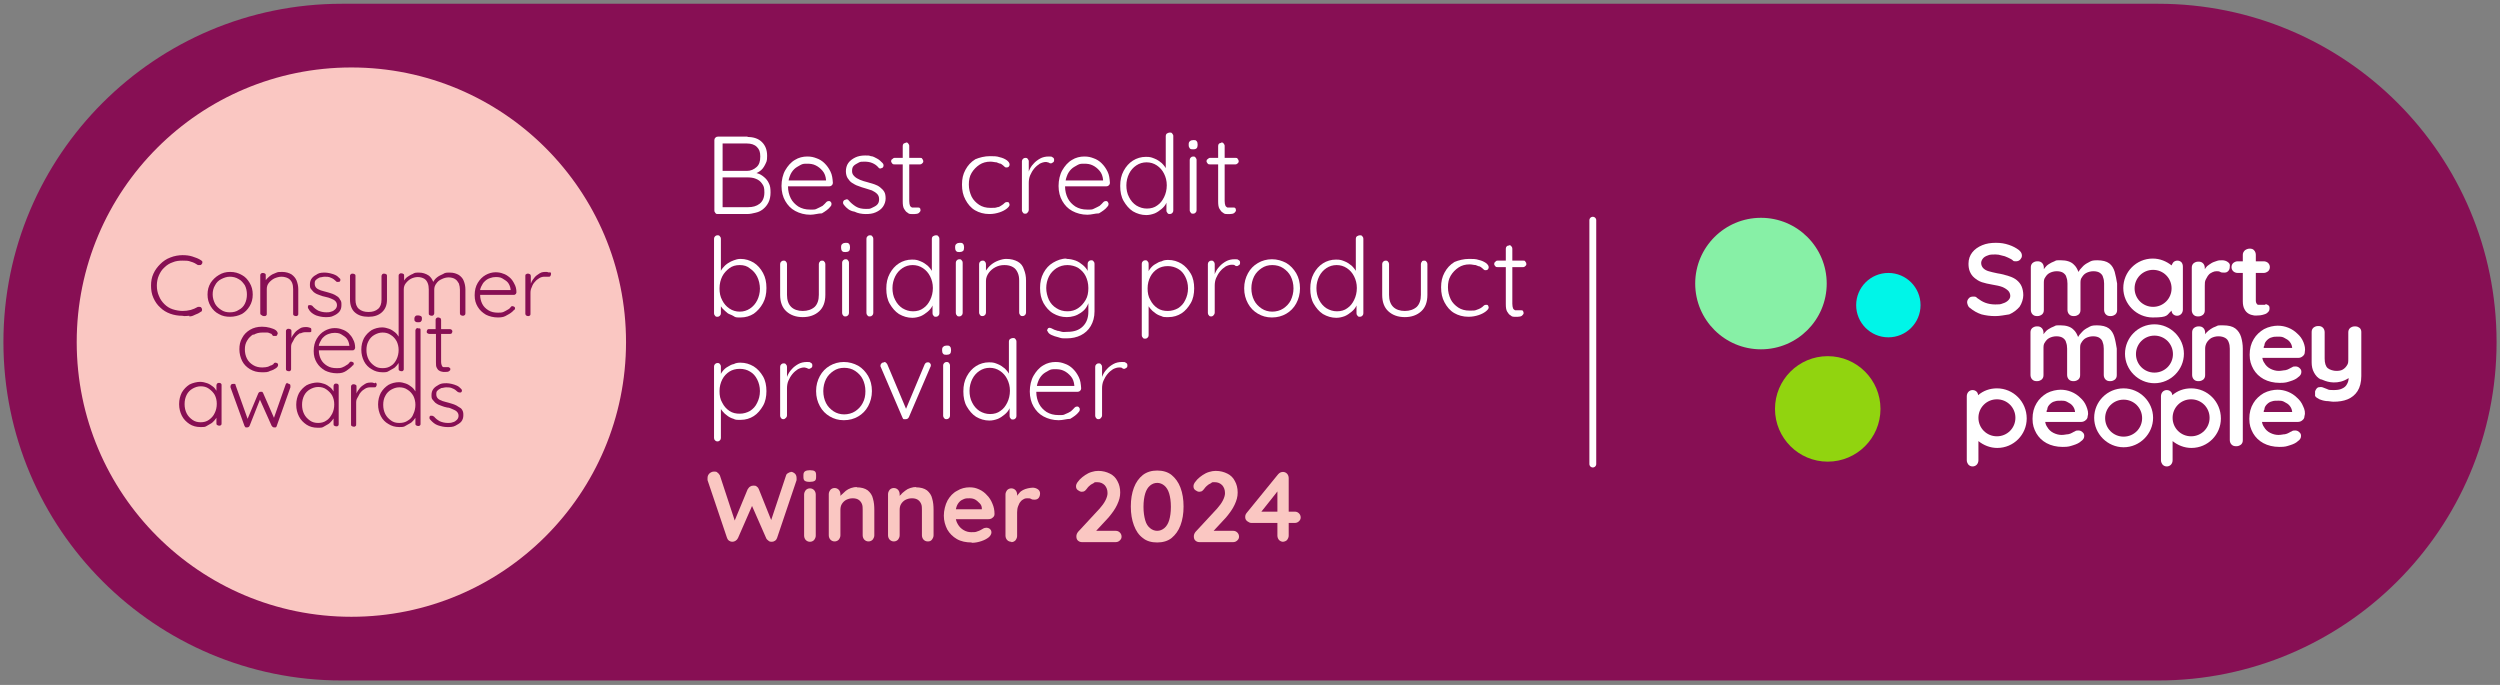 <?xml version="1.0" encoding="UTF-8" ?>
<svg id="Layer_1" data-name="Layer 1" xmlns="http://www.w3.org/2000/svg" version="1.1" viewBox="0 0 730 200">
  <rect x="0" y="0" width="730" height="200" fill="#808080" stroke="none"/>
  <defs>
    <style>
      .cls-1 {
        fill: #00f5e8;
      }

      .cls-1, .cls-2, .cls-3, .cls-4, .cls-5, .cls-6, .cls-7 {
        stroke-width: 0px;
      }

      .cls-8 {
        fill: none;
        stroke: #fff;
        stroke-linecap: round;
        stroke-miterlimit: 10;
        stroke-width: 2px;
      }

      .cls-2 {
        fill: #87f0a6;
      }

      .cls-3 {
        fill: #870f54;
      }

      .cls-4 {
        fill: #91d40f;
      }

      .cls-5 {
        fill: #fac7c2;
      }

      .cls-6 {
        fill: #fff;
      }

      .cls-7 {
        fill: #fac7c2;
      }
    </style>
  </defs>
  <path
    class="cls-3"
    d="M630.2,198.7H99.8C45.3,198.7,1,154.4,1,99.9h0C1,45.3,45.3,1.1,99.8,1.1h530.4c54.6,0,98.8,44.2,98.8,98.8h0c0,54.5-44.3,98.8-98.8,98.8Z"
  />
  <circle class="cls-7" cx="102.6" cy="99.9" r="80.2" />
  <line class="cls-8" x1="465.1" y1="64.3" x2="465.1" y2="135.5" />
  <circle class="cls-1" cx="551.4" cy="89.1" r="9.4" />
  <circle class="cls-4" cx="533.7" cy="119.4" r="15.4" />
  <circle class="cls-2" cx="514.2" cy="82.8" r="19.2" />
  <g>
    <path
      class="cls-3"
      d="M55.3,92.4c.7,0,1.3-.3,1.9-.6.6-.2,1.1-.5,1.5-.8.2,0,.3-.3.3-.5s0-.4-.2-.6c0-.2-.3-.3-.5-.3s-.4,0-.5,0c-.7.4-1.4.7-2.1.9-.8.2-1.6.3-2.4.3s-2-.2-2.9-.5-1.7-.8-2.4-1.5-1.2-1.4-1.6-2.4c-.4-.9-.6-1.9-.6-3s.2-2.1.6-3c.4-.9.9-1.7,1.6-2.3.7-.7,1.5-1.2,2.4-1.5.9-.4,1.9-.5,2.9-.5s1.7,0,2.4.3c.8.2,1.5.6,2.1,1,.2,0,.4,0,.6,0s.3,0,.5-.3c.2-.2.2-.4.2-.6s-.2-.4-.4-.5c-.7-.5-1.6-.8-2.5-1.1-.9-.3-1.9-.4-2.9-.4s-2.4.2-3.6.7c-1.1.4-2.1,1.1-2.9,1.9-.8.8-1.5,1.7-2,2.8-.5,1.1-.7,2.2-.7,3.5s.2,2.5.7,3.6,1.1,2,2,2.8c.8.8,1.8,1.4,2.9,1.8,1.1.4,2.3.6,3.5.6.8.2,1.5,0,2.1,0Z"
    />
    <path
      class="cls-3"
      d="M72.9,89.4c.6-1,.9-2.1.9-3.4s-.3-2.4-.9-3.4-1.3-1.8-2.3-2.3c-1-.6-2.1-.9-3.4-.9s-2.3.3-3.3.9c-1,.6-1.8,1.4-2.4,2.3-.6,1-.9,2.1-.9,3.4s.3,2.4.9,3.4c.6,1,1.4,1.8,2.4,2.3,1,.6,2.1.8,3.3.8s2.4-.3,3.4-.8c.9-.5,1.7-1.3,2.3-2.3ZM67.1,91.2c-.9,0-1.8-.2-2.5-.7-.8-.5-1.4-1.1-1.8-1.8-.4-.8-.7-1.7-.7-2.7s.2-1.9.7-2.7c.4-.8,1-1.4,1.8-1.8.8-.4,1.6-.7,2.5-.7s1.8.2,2.6.7c.8.4,1.3,1.1,1.8,1.8.4.8.6,1.7.6,2.7s-.2,1.9-.6,2.7c-.4.8-1,1.4-1.8,1.8-.7.5-1.6.7-2.6.7Z"
    />
    <path
      class="cls-3"
      d="M77.2,92.3c.2,0,.4,0,.5-.2.2,0,.2-.3.2-.5v-7.2c0-.7.2-1.3.6-1.8s1-1,1.6-1.3c.7-.3,1.4-.5,2.1-.5s1.5.2,2,.5.9.8,1.1,1.3.3,1.1.3,1.8v7.2c0,.2,0,.4.2.5s.3.2.6.2.4,0,.5-.2c.2,0,.2-.3.2-.5v-7.2c0-.9-.2-1.7-.5-2.5-.3-.7-.8-1.3-1.5-1.8-.7-.4-1.6-.7-2.7-.7s-1.2,0-1.9.3c-.6.2-1.2.5-1.7.9s-.9.8-1.2,1.2v-1.4c0-.2,0-.4-.2-.5s-.3-.2-.6-.2-.4,0-.6.2-.2.3-.2.5v11c0,.2,0,.4.2.5.5.4.7.4,1,.4Z"
    />
    <path
      class="cls-3"
      d="M92.3,92.1c.9.3,1.8.5,2.7.5s1.7,0,2.4-.4c.7-.3,1.3-.7,1.7-1.2.4-.5.6-1.1.6-1.9s0-1.1-.4-1.6c-.2-.4-.5-.8-.9-1-.4-.3-.8-.5-1.3-.7s-1-.3-1.6-.5c-.7-.2-1.2-.3-1.8-.5-.5-.2-1-.4-1.3-.7-.3-.3-.5-.7-.5-1.2s0-.9.4-1.2c.3-.3.7-.5,1.1-.7.4,0,.9-.2,1.4-.2s1.3,0,1.8.3c.6.2,1.1.6,1.5,1s.3.2.5.2.3,0,.5,0c.2-.2.3-.3.3-.5s0-.4-.2-.5c-.4-.4-.8-.8-1.3-1s-1-.4-1.5-.5-1-.2-1.4-.2c-.8,0-1.6,0-2.3.4s-1.2.7-1.6,1.2-.6,1.1-.6,1.8,0,1.1.4,1.5.6.8,1,1c.4.3.9.5,1.5.7.5.2,1.1.4,1.7.5s1.1.3,1.6.5.9.4,1.2.7.5.7.5,1.2-.2.9-.5,1.2c-.3.3-.7.6-1.2.7-.5.2-1,.2-1.4.2-.9,0-1.7-.2-2.4-.5-.7-.4-1.2-.8-1.7-1.4-.2-.1-.3-.2-.5-.2s-.3,0-.5,0-.3.3-.3.5,0,.4.2.6c.5,1,1.3,1.5,2.2,1.9Z"
    />
    <path
      class="cls-3"
      d="M107.6,92.5c1.6,0,2.9-.4,3.9-1.3s1.5-2.1,1.5-3.7v-6.9c0-.2,0-.4-.2-.5s-.3-.2-.6-.2-.4,0-.6.2c0,0-.2.3-.2.5v6.9c0,1.2-.3,2.1-1,2.7s-1.6.9-2.8.9-2.1-.3-2.8-.9c-.7-.6-1-1.5-1-2.7v-6.9c0-.2,0-.4-.2-.5s-.3-.2-.6-.2-.4,0-.6.2-.2.3-.2.5v6.9c0,1.6.5,2.9,1.4,3.7,1,.9,2.3,1.3,4,1.3Z"
    />
    <path
      class="cls-3"
      d="M134,80.3c-.7-.4-1.5-.7-2.6-.7s-1.4,0-2,.4c-.7.3-1.3.6-1.8,1s-.8.8-1.1,1.3c-.3-.8-.8-1.5-1.4-1.9-.8-.5-1.7-.8-2.7-.8s-1.3,0-1.9.4c-.6.2-1.1.6-1.6.9-.4.3-.7.7-.9,1v-1.4c0-.2,0-.4-.2-.5s-.3-.2-.6-.2-.4,0-.6.2-.2.3-.2.5v17.8c-.3-.5-.6-.9-1.1-1.3s-1.1-.8-1.7-1-1.3-.4-2-.4c-1.1,0-2.2.3-3.1.8-.9.6-1.6,1.3-2.2,2.3-.5,1-.8,2.1-.8,3.4s.3,2.4.8,3.4,1.3,1.8,2.2,2.3c.9.6,2,.9,3.1.9s1.4,0,2-.4,1.2-.6,1.7-1c.4-.4.8-.8,1.1-1.3v1.7c0,.2,0,.4.2.5s.3.2.6.2.4,0,.5-.2c.2,0,.2-.3.2-.5v-23.2c0-.7.2-1.3.6-1.8s.9-1,1.5-1.3,1.3-.5,2-.5,1.4.2,1.9.5.8.8,1,1.3.3,1.1.3,1.8v7c0,.2,0,.4.2.5s.3.2.6.2.4,0,.6-.2c0,0,.2-.3.2-.5v-6.9c0-.7.2-1.3.6-1.8.4-.6.9-1,1.6-1.3.6-.3,1.3-.5,2-.5s1.5.2,1.9.5c.5.3.8.8,1.1,1.3.2.6.3,1.2.3,1.8v6.9c0,.2.1.4.2.5.1,0,.3.2.6.2s.4,0,.6-.2c.1,0,.2-.3.2-.5v-7c0-.9-.2-1.8-.5-2.5-.2-.6-.7-1.2-1.4-1.7ZM114.2,106.8c-.7.5-1.5.7-2.5.7s-1.7-.2-2.4-.7c-.7-.5-1.3-1.1-1.7-1.9-.4-.8-.6-1.7-.6-2.7s.2-1.9.6-2.6c.4-.8,1-1.4,1.7-1.8s1.5-.7,2.4-.7,1.7.2,2.4.7c.7.4,1.3,1.1,1.7,1.8.4.8.6,1.7.6,2.6s-.2,1.9-.6,2.7c-.4.8-.9,1.5-1.6,1.9Z"
    />
    <path
      class="cls-3"
      d="M148.8,81c-.6-.5-1.2-.9-1.9-1.1-.7-.3-1.5-.4-2.2-.4-1,0-2,.3-2.9.8s-1.7,1.3-2.3,2.3-.9,2.2-.9,3.6.3,2.4.9,3.4c.6,1,1.4,1.7,2.4,2.3,1,.5,2.2.8,3.5.8s1.9-.2,2.7-.7c.8-.4,1.5-.9,2-1.5.2,0,.3-.3.3-.5s-.1-.3-.2-.4c-.1,0-.3-.2-.5-.2s-.4,0-.5.2c-.2.3-.5.6-.9.8s-.8.5-1.3.7-1,.2-1.6.2c-1.1,0-2-.2-2.8-.7s-1.4-1.1-1.8-1.9c-.4-.8-.6-1.7-.6-2.6h9.8c.2,0,.4,0,.5-.2.2,0,.2-.3.3-.5,0-1-.2-1.8-.6-2.5-.4-.8-.8-1.4-1.4-1.9ZM140.5,83.7c.3-.6.6-1.2,1.1-1.6.4-.4.9-.7,1.5-.9.5-.2,1.1-.3,1.6-.3s1.4,0,2,.4,1.2.7,1.6,1.2c.4.5.7,1.2.8,2v.2h-8.9c0-.3.2-.7.3-1Z"
    />
    <path
      class="cls-3"
      d="M160.5,79.6c-.3,0-.6-.2-.9-.2-.7,0-1.4,0-2,.4s-1.1.7-1.5,1.2-.8,1-1,1.6q0,0-.1.2v-2.2c0-.2-.1-.4-.2-.5-.1,0-.3-.2-.6-.2s-.4,0-.6.2c-.2,0-.2.3-.2.5v11c0,.2.1.4.2.5.1,0,.3.2.6.2s.4,0,.5-.2c.2,0,.2-.3.2-.5v-6.1c0-.6.1-1.1.4-1.7.2-.6.5-1.1.9-1.5.4-.5.8-.8,1.3-1.1.5-.3,1-.4,1.5-.4s.5,0,.7,0,.4,0,.5,0c.2,0,.4,0,.5-.2s.2-.3.2-.6c0-.2,0-.4-.4-.6Z"
    />
    <path
      class="cls-3"
      d="M74,97.8c.8-.5,1.7-.7,2.6-.7s1,0,1.4,0,.7.2,1,.3c.2,0,.4.2.5.4s.2.3.4.3c0,0,.3,0,.5,0s.4,0,.5-.2c0-.2.2-.3.2-.5,0-.3-.2-.7-.6-1s-1-.5-1.7-.7-1.5-.3-2.3-.3c-1.3,0-2.5.3-3.5.9s-1.8,1.4-2.3,2.4c-.6,1-.8,2.1-.8,3.3s.3,2.4.8,3.4,1.3,1.8,2.3,2.4,2.1.9,3.4.9,1.8,0,2.5-.4c.7-.2,1.3-.5,1.7-.8.4-.3.6-.6.6-.9s0-.4-.2-.5-.3-.2-.5-.2-.4,0-.6.3c0,.2-.4.3-.7.5-.3,0-.6.3-1,.4s-.9.2-1.6.2c-1,0-1.9-.2-2.7-.7-.8-.5-1.4-1.1-1.8-1.9s-.6-1.7-.6-2.7.2-1.8.7-2.6c.4-.7,1-1.3,1.8-1.8Z"
    />
    <path
      class="cls-3"
      d="M87.7,97.4c.5-.3,1-.4,1.5-.4s.5,0,.7,0,.4,0,.5,0c.2,0,.4,0,.5-.2,0,0,0-.2,0-.5s0-.5-.4-.6-.6-.2-.9-.2c-.7,0-1.4,0-2,.4s-1.1.7-1.5,1.2-.8,1-1,1.6q0,0,0,.2v-2.2c0-.2,0-.4-.2-.5s-.3-.2-.6-.2-.4,0-.6.2-.2.3-.2.5v11c0,.2,0,.4.2.5s.3.2.6.2.4,0,.5-.2c.2,0,.2-.3.2-.5v-6.1c0-.6,0-1.1.4-1.7s.5-1.1.9-1.5c.4-.5.9-.9,1.4-1.2Z"
    />
    <path
      class="cls-3"
      d="M103,106.7c.2,0,.3-.3.3-.5s0-.3-.2-.4-.3-.2-.5-.2-.4,0-.5.2c-.2.3-.5.6-.9.8-.4.3-.8.5-1.3.7s-1,.2-1.6.2c-1.1,0-2-.2-2.8-.7s-1.4-1.1-1.8-1.9-.6-1.7-.6-2.6h9.8c.2,0,.4,0,.5-.2.2,0,.2-.3.3-.5,0-1-.2-1.8-.6-2.5-.3-.7-.8-1.3-1.3-1.8-.6-.5-1.2-.9-1.9-1.1-.7-.3-1.5-.4-2.2-.4-1,0-2,.3-2.9.8s-1.7,1.3-2.3,2.3c-.6,1-.9,2.2-.9,3.6s.3,2.4.9,3.4,1.4,1.7,2.4,2.3c1,.5,2.2.8,3.5.8s1.9-.2,2.7-.7c.7-.5,1.4-1,1.9-1.6ZM93.4,100c.3-.6.6-1.2,1.1-1.6.4-.4.9-.7,1.5-.9.5-.2,1.1-.3,1.6-.3s1.4,0,2,.4,1.2.7,1.6,1.2.7,1.2.8,2v.2h-8.9c0-.4.2-.7.3-1Z"
    />
    <path
      class="cls-3"
      d="M122.1,95.8c-.2,0-.4,0-.6.2,0,0-.2.3-.2.5v17.8c-.3-.5-.6-.9-1.1-1.3s-1.1-.8-1.7-1-1.3-.4-2-.4c-1.1,0-2.2.3-3.1.8-.9.6-1.6,1.3-2.2,2.3-.5,1-.8,2.1-.8,3.4s.3,2.4.8,3.4,1.3,1.8,2.2,2.3c.9.6,2,.9,3.1.9s1.4,0,2-.4,1.2-.6,1.7-1c.4-.4.8-.8,1.1-1.3v1.7c0,.2,0,.4.2.5s.3.2.6.2.4,0,.5-.2c.2,0,.2-.3.2-.5v-27.3c0-.2,0-.4-.2-.5,0,0-.3,0-.5,0ZM119.1,122.8c-.7.5-1.5.7-2.5.7s-1.7-.2-2.4-.7c-.7-.5-1.3-1.1-1.7-1.9-.4-.8-.6-1.7-.6-2.7s.2-1.9.6-2.6c.4-.8,1-1.4,1.7-1.8s1.5-.7,2.4-.7,1.7.2,2.4.7c.7.4,1.3,1.1,1.7,1.8.4.8.6,1.7.6,2.6s-.2,1.9-.6,2.7c-.3.9-.9,1.5-1.6,1.9Z"
    />
    <path
      class="cls-3"
      d="M122.1,92.1c-.3,0-.6,0-.8.2-.2.2-.3.4-.3.7v.2c0,.3,0,.5.3.7.2.2.5.2.8.2s.6,0,.8-.2c.2-.2.3-.4.3-.7v-.2c0-.3,0-.5-.3-.7-.2-.1-.5-.2-.8-.2Z"
    />
    <path
      class="cls-3"
      d="M127.3,97.5v8.3c0,.7,0,1.3.3,1.7.2.4.5.7.8.8.3.2.6.2,1,.3h.7c.4,0,.7,0,1-.2.3-.2.4-.3.4-.6s-.1-.3-.2-.4c-.1,0-.2-.2-.4-.2s-.3,0-.4,0c-.1,0-.2,0-.4,0s-.4,0-.6,0c-.2,0-.4-.2-.5-.5-.1-.2-.2-.6-.2-1v-8.2h2.6c.2,0,.4,0,.5-.2s.2-.3.2-.5-.1-.4-.2-.5c-.1,0-.3-.2-.5-.2h-2.6v-2.7c0-.2-.1-.4-.2-.5-.1,0-.3-.2-.6-.2s-.4,0-.6.2-.2.3-.2.5v2.7h-1.9c-.2,0-.4,0-.5.2s-.2.3-.2.5,0,.4.2.5.3.2.5.2h2,0Z"
    />
    <path
      class="cls-3"
      d="M84.1,111.8c-.4,0-.6.2-.7.5l-3.4,9.7-3.2-7.3c0,0-.2-.3-.3-.3,0,0-.3,0-.4,0-.3,0-.6.2-.7.5l-3.1,7.4-3.5-9.8c0-.2,0-.3-.3-.4,0,0-.3,0-.4,0-.2,0-.4,0-.6.2,0,0-.2.3-.2.5s0,.2,0,.3l4.1,11.3c0,0,.2.3.3.4.2,0,.3,0,.5,0,.3,0,.6-.2.7-.5l3-7.6,3.4,7.6c.2.3.4.5.7.5s.3,0,.5,0c0,0,.3-.2.3-.4l4-11.3s0,0,0-.2v-.2c0-.2,0-.4-.2-.5-.3-.2-.5-.2-.7-.2Z"
    />
    <path
      class="cls-3"
      d="M98.2,112c-.2,0-.4,0-.6.2,0,0-.2.3-.2.5v1.6c-.3-.5-.6-.9-1-1.2-.5-.4-1.1-.8-1.7-1s-1.3-.4-2.1-.4-2.2.3-3.1.8c-.9.6-1.6,1.3-2.2,2.3-.5,1-.8,2.1-.8,3.4s.3,2.4.8,3.4,1.3,1.8,2.2,2.4c.9.6,2,.9,3.2.9s1.4,0,2-.4,1.2-.6,1.6-1,.8-.8,1.1-1.3v1.6c0,.2,0,.4.2.5s.3.2.6.2.4,0,.5-.2c.2,0,.2-.3.2-.5v-11.1c0-.2,0-.4-.2-.5,0-.1-.3-.2-.5-.2ZM95.3,122.8c-.7.5-1.5.7-2.4.7s-1.7-.2-2.4-.7c-.7-.5-1.3-1.1-1.7-1.9-.4-.8-.6-1.7-.6-2.7s.2-1.9.6-2.7c.4-.8,1-1.4,1.7-1.8s1.5-.7,2.4-.7,1.7.2,2.4.7c.7.5,1.3,1.1,1.7,1.8.4.8.6,1.6.6,2.6s-.2,1.9-.6,2.7c-.5.9-1,1.6-1.7,2Z"
    />
    <path
      class="cls-3"
      d="M64,111.8c-.2,0-.4,0-.6.2,0,0-.2.3-.2.5v1.6c-.3-.5-.6-.9-1-1.2-.5-.4-1.1-.8-1.7-1-.6-.2-1.3-.4-2.1-.4s-2.2.3-3.1.8c-.9.6-1.6,1.3-2.2,2.3-.5,1-.8,2.1-.8,3.4s.3,2.4.8,3.4,1.3,1.8,2.2,2.4,2,.9,3.2.9,1.4,0,2-.4,1.2-.6,1.6-1c.4-.4.8-.8,1.1-1.3v1.6c0,.2,0,.4.2.5,0,0,.3.2.6.2s.4,0,.5-.2c.2,0,.2-.3.2-.5v-11.1c0-.2,0-.4-.2-.5,0-.1-.3-.2-.5-.2ZM61,122.6c-.7.5-1.5.7-2.4.7s-1.7-.2-2.4-.7-1.3-1.1-1.7-1.9-.6-1.7-.6-2.7.2-1.9.6-2.7,1-1.4,1.7-1.8,1.5-.7,2.4-.7,1.7.2,2.4.7,1.3,1.1,1.7,1.8c.4.8.6,1.6.6,2.6s-.2,1.9-.6,2.7c-.4.9-1,1.5-1.7,2Z"
    />
    <path
      class="cls-3"
      d="M109.5,111.9c-.3,0-.6-.2-.9-.2-.7,0-1.4,0-2,.4s-1.1.7-1.5,1.2-.8,1-1,1.6q0,0,0,.2v-2.2c0-.2,0-.4-.2-.5s-.3-.2-.6-.2-.4,0-.6.2-.2.3-.2.5v11c0,.2,0,.4.2.5s.3.2.6.2.4,0,.5-.2c.2,0,.2-.3.2-.5v-6.1c0-.6,0-1.1.4-1.7s.5-1.1.9-1.5c.4-.5.8-.8,1.3-1.1.5-.3,1-.4,1.5-.4s.5,0,.7,0,.4,0,.5,0c.2,0,.4,0,.5-.2s.2-.3.2-.6c0-.2,0-.4-.4-.6Z"
    />
    <path
      class="cls-3"
      d="M133.9,118.8c-.4-.3-.8-.5-1.3-.7s-1-.3-1.6-.5c-.7-.2-1.2-.3-1.8-.5-.5-.2-1-.4-1.3-.7-.3-.3-.5-.7-.5-1.2s0-.9.4-1.2c.3-.3.7-.5,1.1-.7.4,0,.9-.2,1.4-.2s1.3,0,1.8.3c.6.2,1.1.6,1.5,1,.1,0,.3.2.5.2s.3,0,.5,0c.2-.2.3-.3.3-.5s-.1-.4-.2-.5c-.4-.4-.8-.8-1.3-1s-1-.4-1.5-.5-1-.2-1.4-.2c-.8,0-1.6,0-2.3.4s-1.2.7-1.6,1.2-.6,1.1-.6,1.8,0,1.1.4,1.5.6.8,1,1c.4.3.9.5,1.5.7.5.2,1.1.4,1.7.5.6,0,1.1.3,1.6.5s.9.4,1.2.7c.3.3.5.7.5,1.2s-.2.9-.5,1.2c-.3.3-.7.6-1.2.7-.5.2-1,.2-1.4.2-.9,0-1.7-.2-2.4-.5-.7-.4-1.2-.8-1.7-1.4-.2,0-.3-.2-.5-.2s-.3,0-.5,0-.3.3-.3.5,0,.4.2.6c.7.8,1.4,1.4,2.3,1.7.9.3,1.8.5,2.7.5s1.7,0,2.4-.4,1.3-.7,1.7-1.2.6-1.1.6-1.9-.1-1.1-.4-1.6-.6-.5-1-.8Z"
    />
  </g>
  <g id="Layer_7" data-name="Layer 7">
    <g>
      <path
        class="cls-6"
        d="M617.5,79.4c-.3-1-.8-1.9-1.6-2.5s-2-.9-3.5-.9-1.8.2-2.5.6c-.8.4-1.4.8-1.9,1.4-.5.5-.9,1-1.1,1.4-.3-.8-.7-1.6-1.4-2.2-.8-.8-2.1-1.2-3.7-1.2s-1.3,0-1.9.3c-.6.2-1.1.5-1.6.8s-.9.7-1.2,1.1c0,0-.2.3-.3.4v-.5c0-.5-.2-1-.5-1.3-.4-.4-.8-.5-1.4-.5s-1,.2-1.4.5c-.4.4-.5.8-.5,1.3v12.4c0,.5.2,1,.5,1.3.4.4.8.5,1.4.5s1-.2,1.4-.5c.4-.4.5-.8.5-1.3v-7.7c0-.7,0-1.3.4-1.8.3-.5.7-1,1.3-1.3s1.3-.5,2.1-.5,1.5.2,1.9.5.8.7.9,1.3c.2.5.3,1.1.3,1.8v7.7c0,.5.2,1,.5,1.3.4.4.8.5,1.4.5s1-.2,1.4-.5c.4-.4.5-.8.5-1.3v-7.7c0-.7,0-1.3.4-1.8.3-.5.7-1,1.3-1.3s1.3-.5,2.1-.5,1.5.2,1.9.5.8.7.9,1.3c.2.5.3,1.1.3,1.8v7.7c0,.5.2,1,.5,1.3.4.4.8.5,1.4.5s1-.2,1.4-.5c.4-.4.5-.8.5-1.3v-7.7c-.2-1.2-.4-2.3-.7-3.4Z"
      />
      <path
        class="cls-6"
        d="M650.5,76.5c-.4-.3-1-.5-1.6-.5s-1.1,0-1.6.2-1,.3-1.5.6c-.5.3-.9.6-1.3.9-.3.3-.5.6-.7.9v-.4c0-.5-.2-1-.5-1.3-.4-.4-.8-.5-1.4-.5s-1,.2-1.4.5c-.4.4-.5.8-.5,1.3v12.4c0,.5.2,1,.5,1.3.4.4.8.5,1.4.5s1-.2,1.4-.5c.4-.4.5-.8.5-1.3v-7.1c0-.7,0-1.4.3-1.9s.5-1,.8-1.3c.3-.4.7-.6,1.1-.8.4-.2.8-.3,1.2-.3s.8,0,1.1.2.7.2,1.1.2.8,0,1.2-.4.5-.8.5-1.4c.1-.5,0-.9-.6-1.3Z"
      />
      <path
        class="cls-6"
        d="M661.5,89c-.3,0-.5,0-.7,0s-.4,0-.7,0-.4,0-.7,0c-.2,0-.4-.2-.5-.4s-.2-.4-.2-.7v-8.2h2.3c.5,0,.9-.2,1.3-.5.3-.3.5-.7.5-1.2s-.2-.9-.5-1.2c-.3-.3-.8-.5-1.3-.5h-2.3v-1.9c0-.5-.2-1-.5-1.3-.3-.4-.8-.5-1.3-.5s-1,.2-1.4.5c-.4.4-.6.8-.6,1.3v1.9h-1.5c-.5,0-.9.2-1.3.5-.3.3-.5.7-.5,1.2s.2.9.5,1.2c.3.3.8.5,1.3.5h1.5v8.3c0,1,.2,1.8.5,2.3.3.6.7,1,1.2,1.3s1,.4,1.5.5,1,0,1.5,0,1.4-.2,2.1-.5c.6-.4,1-.8,1-1.4s0-.8-.4-1.1c-.2-.1-.5-.3-.8-.3Z"
      />
      <path
        class="cls-6"
        d="M617.4,98.4c-.3-1-.8-1.9-1.6-2.5s-2-.9-3.5-.9-1.8.2-2.5.6c-.8.4-1.4.8-1.9,1.4-.5.5-.9,1-1.1,1.4-.3-.8-.7-1.6-1.4-2.2-.8-.8-2.1-1.2-3.7-1.2s-1.3,0-1.9.3c-.6.2-1.1.5-1.6.8s-.9.7-1.2,1.1c0,0-.2.3-.3.4v-.5c0-.5-.2-1-.5-1.3-.4-.4-.8-.5-1.4-.5s-1,.2-1.4.5c-.4.4-.5.8-.5,1.3v12.4c0,.5.2,1,.5,1.3.4.4.8.5,1.4.5s1-.2,1.4-.5c.4-.4.5-.8.5-1.3v-7.7c0-.7,0-1.3.4-1.8.3-.5.7-1,1.3-1.3s1.3-.5,2.1-.5,1.5.2,1.9.5.8.7.9,1.3c.2.5.3,1.1.3,1.8v7.7c0,.5.2,1,.5,1.3.4.4.8.5,1.4.5s1-.2,1.4-.5c.4-.4.5-.8.5-1.3v-7.7c0-.7,0-1.3.4-1.8.3-.5.7-1,1.3-1.3s1.3-.5,2.1-.5,1.5.2,1.9.5.8.7.9,1.3c.2.5.3,1.1.3,1.8v7.7c0,.5.2,1,.5,1.3.4.4.8.5,1.4.5s1-.2,1.4-.5c.4-.4.5-.8.5-1.3v-7.7c-.2-1.2-.4-2.4-.7-3.4Z"
      />
      <path
        class="cls-6"
        d="M654.4,98.4c-.3-1-.9-1.9-1.7-2.5s-2-.9-3.6-.9-1.4,0-2,.3c-.6.2-1.2.5-1.6.8-.5.3-.9.7-1.3,1.1,0,0-.2.3-.3.4v-.5c0-.5-.2-1-.5-1.3-.4-.4-.8-.5-1.4-.5s-1,.2-1.4.5c-.4.4-.5.8-.5,1.3v12.4c0,.5.2,1,.5,1.3.4.4.8.5,1.4.5s1-.2,1.4-.5c.4-.4.5-.8.5-1.3v-7.7c0-.7.2-1.3.5-1.8s.8-1,1.3-1.3c.6-.3,1.3-.5,2.1-.5s1.5.2,2,.5.8.7,1,1.3c.2.5.3,1.1.3,1.8v26.7c0,.5.2,1,.5,1.3.4.4.8.5,1.4.5s1-.2,1.4-.5c.4-.4.5-.8.5-1.3v-26.7c0-1.2-.2-2.4-.5-3.4Z"
      />
      <path
        class="cls-6"
        d="M672.6,99.9c-.4-1-1-1.8-1.8-2.5-.7-.7-1.6-1.3-2.6-1.7-1-.4-2-.6-3.1-.6s-2.7.3-4,1c-1.2.7-2.3,1.7-3,2.9-.8,1.3-1.2,2.8-1.2,4.6s.4,2.9,1.1,4.2c.7,1.2,1.7,2.2,3,2.9,1.3.7,2.9,1.1,4.7,1.1s2.1-.2,3.1-.5,1.8-.7,2.3-1.2c.6-.4.9-.9.9-1.5s-.2-.8-.5-1.1c-.3-.3-.7-.5-1.2-.5s-.7,0-1.1.3c-.2,0-.5.3-.8.4-.3.2-.7.3-1.1.4-.5,0-1.1.2-1.9.2s-1.6-.2-2.4-.6c-.8-.4-1.4-1-1.8-1.7-.3-.4-.5-.9-.6-1.5h10.5c.5,0,1-.2,1.3-.5.4-.3.6-.7.6-1.2.2-.9,0-1.9-.4-2.9ZM662,99.3c.4-.4.9-.7,1.4-.8.5-.2,1.1-.2,1.8-.2s1.3,0,1.9.4c.6.3,1.1.6,1.5,1.1s.6,1,.7,1.6v.2h-8.3c0-.2,0-.5.2-.7,0-.7.4-1.2.8-1.6Z"
      />
      <path
        class="cls-6"
        d="M609.2,118.6c-.4-1-1-1.8-1.8-2.5-.7-.7-1.6-1.3-2.6-1.7-1-.4-2-.6-3.1-.6s-2.7.3-4,1c-1.2.7-2.3,1.7-3,2.9-.8,1.3-1.2,2.8-1.2,4.6s.4,2.9,1.1,4.2c.7,1.2,1.7,2.2,3,2.9s2.9,1.1,4.7,1.1,2.1-.2,3.1-.5,1.8-.7,2.3-1.2c.6-.4.9-.9.9-1.5s-.2-.8-.5-1.1c-.3-.3-.7-.5-1.2-.5s-.7,0-1.1.3c-.2,0-.5.3-.8.4-.3.2-.7.3-1.1.4-.5,0-1.1.2-1.9.2s-1.6-.2-2.4-.6c-.8-.4-1.4-1-1.8-1.7-.3-.4-.5-.9-.6-1.5h10.5c.5,0,1-.2,1.3-.5.4-.3.6-.7.6-1.2.3-.9,0-1.9-.4-2.9ZM598.6,118c.4-.4.9-.7,1.4-.8.5-.2,1.1-.2,1.8-.2s1.3,0,1.9.4c.6.3,1.1.6,1.5,1.1s.6,1,.7,1.6v.2h-8.3c0-.2,0-.5.2-.7,0-.7.4-1.2.8-1.6Z"
      />
      <path
        class="cls-6"
        d="M672.5,118.6c-.4-1-1-1.8-1.8-2.5-.7-.7-1.6-1.3-2.6-1.7-1-.4-2-.6-3.1-.6s-2.7.3-4,1c-1.2.7-2.3,1.7-3,2.9-.8,1.3-1.2,2.8-1.2,4.6s.4,2.9,1.1,4.2c.7,1.2,1.7,2.2,3,2.9s2.9,1.1,4.7,1.1,2.1-.2,3.1-.5,1.8-.7,2.3-1.2c.6-.4.9-.9.9-1.5s-.2-.8-.5-1.1c-.3-.3-.7-.5-1.2-.5s-.7,0-1.1.3c-.2,0-.5.3-.8.4-.3.2-.7.3-1.1.4-.5,0-1.1.2-1.9.2s-1.6-.2-2.4-.6c-.8-.4-1.4-1-1.8-1.7-.3-.4-.5-.9-.6-1.5h10.5c.5,0,1-.2,1.3-.5.4-.3.6-.7.6-1.2.3-.9.1-1.9-.4-2.9ZM662,118c.4-.4.9-.7,1.4-.8.5-.2,1.1-.2,1.8-.2s1.3,0,1.9.4c.6.3,1.1.6,1.5,1.1s.6,1,.7,1.6v.2h-8.3c0-.2,0-.5.2-.7,0-.7.4-1.2.8-1.6Z"
      />
      <path
        class="cls-6"
        d="M629.1,98c3,0,5.4,2.4,5.4,5.4s-2.4,5.4-5.4,5.4-5.4-2.4-5.4-5.4,2.4-5.4,5.4-5.4M629.1,94.7c-4.8,0-8.6,3.9-8.6,8.6s3.9,8.6,8.6,8.6,8.6-3.9,8.6-8.6c0-4.7-3.9-8.6-8.6-8.6h0Z"
      />
      <path
        class="cls-6"
        d="M620.1,116.7c3,0,5.4,2.4,5.4,5.4s-2.4,5.4-5.4,5.4-5.4-2.4-5.4-5.4,2.4-5.4,5.4-5.4M620.1,113.4c-4.8,0-8.6,3.9-8.6,8.6s3.9,8.6,8.6,8.6,8.6-3.9,8.6-8.6c0-4.7-3.9-8.6-8.6-8.6h0Z"
      />
      <path
        class="cls-6"
        d="M637,76.6c-.3-.3-.7-.5-1.2-.5s-.9.2-1.2.5c-.2.3-.4.6-.5.9-1.5-1.2-3.4-2-5.5-2-4.8,0-8.6,3.9-8.6,8.6s3.9,8.6,8.6,8.6,4-.7,5.5-2c0,.4.2.8.4,1,.3.3.7.5,1.2.5s.9-.2,1.2-.5.5-.8.5-1.3v-12.5c0-.5-.1-.9-.4-1.3ZM628.7,89.6c-3,0-5.4-2.4-5.4-5.4s2.4-5.4,5.4-5.4,5.4,2.4,5.4,5.4-2.4,5.4-5.4,5.4Z"
      />
      <path
        class="cls-6"
        d="M639.8,113.4c-2.1,0-4,.7-5.5,2,0-.4-.2-.8-.4-1-.3-.3-.7-.5-1.2-.5s-.9.2-1.2.5-.5.8-.5,1.3v18.7c0,.5.2.9.5,1.3.3.3.7.5,1.2.5s.9-.2,1.2-.5.5-.8.5-1.3v-5.6c1.5,1.2,3.4,2,5.5,2,4.8,0,8.6-3.9,8.6-8.6,0-4.9-3.9-8.8-8.7-8.8ZM639.8,127.4c-3,0-5.4-2.4-5.4-5.4s2.4-5.4,5.4-5.4,5.4,2.4,5.4,5.4-2.4,5.4-5.4,5.4Z"
      />
      <path
        class="cls-6"
        d="M582.6,92.3c-1.5,0-2.8-.2-4-.5-1.2-.4-2.3-1-3.4-1.9-.3-.2-.5-.5-.6-.8s-.2-.6-.2-.8c0-.5.2-.9.5-1.2.3-.4.8-.5,1.3-.5s.8,0,1.1.4c.8.6,1.6,1.1,2.4,1.4.8.3,1.8.5,2.9.5s1.5,0,2.2-.3c.7-.2,1.2-.5,1.6-.9.4-.4.6-.8.6-1.3s-.2-1.1-.6-1.5c-.4-.4-1-.8-1.7-1.1-.8-.3-1.8-.5-3-.7-1.1-.2-2.1-.4-3-.7-.9-.3-1.6-.8-2.2-1.3-.6-.5-1-1.1-1.3-1.8-.3-.7-.4-1.5-.4-2.3,0-1.3.4-2.4,1.1-3.3.7-.9,1.7-1.6,2.9-2.1s2.5-.7,4-.7,2.6.2,3.8.6,2.1.9,2.9,1.5c.6.5.9,1,.9,1.6s-.2.8-.5,1.2c-.4.4-.8.5-1.3.5s-.6,0-.9-.3c-.3-.3-.8-.5-1.4-.8-.6-.3-1.2-.5-1.8-.6-.6-.2-1.2-.3-1.8-.3-.9,0-1.7,0-2.3.3-.6.2-1.1.5-1.4.9-.3.4-.5.8-.5,1.3s.2,1.1.6,1.5c.4.4.9.7,1.6.9.7.2,1.5.4,2.5.6,1.3.2,2.4.5,3.3.8,1,.3,1.8.7,2.4,1.2.6.5,1.1,1.1,1.4,1.8.3.7.5,1.6.5,2.6s-.4,2.4-1.1,3.4c-.8.9-1.8,1.7-3,2.2-1.4.2-2.7.5-4.1.5Z"
      />
      <path
        class="cls-6"
        d="M583.1,113.4c-2.1,0-4,.7-5.5,2,0-.4-.2-.8-.4-1-.3-.3-.7-.5-1.2-.5s-.9.2-1.2.5-.5.8-.5,1.3v18.7c0,.5.2.9.5,1.3.3.3.7.5,1.2.5s.9-.2,1.2-.5.5-.8.5-1.3v-5.6c1.5,1.2,3.4,2,5.5,2,4.8,0,8.6-3.9,8.6-8.6,0-4.9-3.9-8.8-8.7-8.8ZM583.1,127.4c-3,0-5.4-2.4-5.4-5.4s2.4-5.4,5.4-5.4,5.4,2.4,5.4,5.4-2.4,5.4-5.4,5.4Z"
      />
      <path
        class="cls-6"
        d="M689,95.8c-.4-.4-.8-.5-1.4-.5s-1,.2-1.4.5c-.4.4-.5.8-.5,1.3v7.7c0,.8,0,1.4-.4,1.9-.3.5-.7.9-1.2,1.2s-1.1.4-1.9.4-1.9-.3-2.5-.8-.9-1.5-.9-2.8v-7.7c0-.5-.2-1-.5-1.3-.4-.4-.8-.5-1.4-.5s-1,.2-1.4.5c-.4.4-.5.8-.5,1.3v8.8c0,1.1.2,2.1.7,3s1.1,1.6,2,2c0,0,0,0,.2,0,.2,0,.3.2.5.2,1.3.6,4.4,1.4,7.4-.6,0,.7-.2,1.3-.5,1.8-.3.6-.8,1-1.5,1.3-.6.3-1.5.4-2.4.4s-1.4,0-1.9-.3c-.6-.2-1-.4-1.3-.5-.5-.2-.9,0-1.3,0-.4.2-.7.6-.9,1.2,0,.4,0,.9,0,1.3.2.4.7.7,1.3,1,.5.2,1.1.4,1.9.5.8,0,1.5.2,2.2.2,1.5,0,2.9-.2,4.1-.7,1.2-.5,2.2-1.3,2.9-2.4s1.1-2.6,1.1-4.4v-12.9c0-.5-.2-.9-.6-1.3Z"
      />
    </g>
  </g>
  <g>
    <path
      class="cls-6"
      d="M218.3,40c1.8,0,3.2.5,4.2,1.5s1.5,2.3,1.5,4-.2,1.7-.6,2.6c-.4.8-.9,1.5-1.7,2-.7.5-1.7.8-2.8.8v-.6c.7,0,1.5,0,2.2.3.8.2,1.4.6,2,1.1s1.1,1.1,1.4,1.8c.4.7.5,1.6.5,2.7s-.2,2.1-.6,2.9-.9,1.4-1.5,1.9-1.3.9-2.2,1.1c-.8.2-1.7.4-2.5.4h-8.6c-.3,0-.5,0-.7-.3s-.3-.4-.3-.7v-20.6c0-.3.1-.5.3-.7s.4-.3.7-.3h8.7ZM218.1,41.9h-7.5l.4-.6v9.1l-.4-.5h7.5c1.1,0,2-.4,2.8-1.1.8-.7,1.1-1.7,1.1-3.1s-.3-2.1-1-2.8-1.7-1-2.9-1ZM218.3,51.8h-7.5l.2-.2v9.2l-.2-.3h7.6c1.4,0,2.5-.3,3.4-1s1.4-1.8,1.4-3.3-.2-1.9-.7-2.6c-.4-.6-1-1.1-1.8-1.4-.7-.3-1.6-.4-2.4-.4Z"
    />
    <path
      class="cls-6"
      d="M236.6,62.7c-1.6,0-3.1-.4-4.4-1.1-1.3-.7-2.2-1.7-2.9-2.9s-1.1-2.7-1.1-4.4.4-3.4,1.1-4.6,1.6-2.3,2.8-3c1.1-.7,2.4-1,3.6-1s1.9.2,2.7.5c.9.3,1.7.8,2.4,1.5s1.2,1.4,1.7,2.4.6,2,.7,3.3c0,.3-.1.5-.3.7s-.4.3-.7.3h-12.8l-.4-1.7h12.6l-.4.4v-.6c-.1-1-.4-1.9-1-2.6s-1.2-1.2-2-1.6c-.8-.4-1.6-.5-2.5-.5s-1.3,0-2,.4-1.3.7-1.8,1.2-1,1.2-1.3,2.1c-.3.8-.5,1.8-.5,3s.3,2.4.8,3.4,1.3,1.8,2.2,2.4c1,.6,2.1.9,3.5.9s1.4,0,2-.3,1.1-.5,1.6-.8c.4-.4.8-.7,1.1-1.1.2-.2.5-.3.7-.3s.4,0,.6.3c.2.2.2.4.2.6,0,.3-.1.5-.3.7-.6.8-1.5,1.4-2.5,2-1.1,0-2.2.4-3.4.4Z"
    />
    <path
      class="cls-6"
      d="M246.4,59.8c-.2-.3-.3-.5-.2-.8,0-.2.1-.4.4-.6.2,0,.4-.2.6-.2s.4,0,.6.3c.6.7,1.3,1.3,2.1,1.8s1.8.7,2.9.7,1.2,0,1.8-.3,1.1-.5,1.5-.9.6-.9.6-1.6-.2-1.2-.6-1.6c-.4-.4-.9-.7-1.5-1-.6-.2-1.3-.4-1.9-.6-.7-.2-1.4-.4-2.1-.7-.7-.2-1.3-.6-1.8-.9s-.9-.8-1.3-1.4c-.3-.5-.5-1.2-.5-2s.2-1.7.7-2.4,1.2-1.2,2-1.6,1.8-.6,2.9-.6,1.1,0,1.7.2c.6,0,1.2.4,1.8.7.6.3,1.1.8,1.6,1.3.2.2.3.4.3.7s-.1.5-.3.7c-.2,0-.4.2-.6.2s-.4,0-.6-.3c-.5-.6-1.1-1-1.8-1.3s-1.5-.4-2.3-.4-1.2,0-1.7.3-1,.5-1.4.9-.5.9-.5,1.6.3,1.1.7,1.5.9.7,1.6,1c.7.3,1.4.5,2.2.7.7.2,1.3.4,2,.6.6.2,1.2.5,1.7.9s.9.8,1.2,1.3c.3.5.4,1.2.4,2s-.3,1.7-.8,2.4-1.2,1.2-2.1,1.6c-.9.4-1.8.5-2.9.5s-2.3-.2-3.3-.7c-1.4-.2-2.3-1-3.1-2Z"
    />
    <path
      class="cls-6"
      d="M261.2,46.1h7.5c.3,0,.5,0,.6.3.2.2.3.4.3.7s-.1.4-.3.6c-.2.2-.4.3-.6.3h-7.5c-.3,0-.5,0-.7-.3s-.3-.4-.3-.6c0-.3.1-.5.3-.6.3-.3.5-.4.7-.4ZM264.5,41.6c.3,0,.5,0,.7.3s.3.4.3.7v16.1c0,.6.1,1,.2,1.3s.4.5.6.6c.3,0,.5,0,.8,0s.3,0,.5,0c.1,0,.3,0,.5,0s.4,0,.5.2c.1,0,.2.3.2.6s-.2.5-.5.8c-.3.2-.7.3-1.2.3h-.9c-.4,0-.8,0-1.2-.4-.4-.2-.7-.6-1-1.1s-.4-1.2-.4-2.2v-16.2c0-.3.1-.5.3-.7.1,0,.4-.2.6-.2Z"
    />
    <path
      class="cls-6"
      d="M289.1,45.6c1,0,2,0,2.8.3.9.2,1.5.5,2.1.9.5.4.8.8.8,1.2s-.1.4-.2.6c-.1.2-.4.3-.6.3-.3,0-.5,0-.6-.2-.2,0-.3-.3-.5-.4-.2-.2-.4-.3-.7-.5-.3,0-.7-.2-1.2-.4-.5,0-1.1-.2-1.8-.2-1.2,0-2.3.3-3.2.9s-1.7,1.4-2.3,2.4c-.6,1-.8,2.1-.8,3.4s.3,2.4.8,3.5c.5,1,1.3,1.8,2.2,2.4.9.6,2,.9,3.3.9s1.5,0,2-.2c.5,0,.9-.3,1.2-.5.4-.2.7-.5.9-.7.2-.2.4-.3.7-.3s.5,0,.6.2.2.4.2.6c0,.3-.3.7-.8,1.1s-1.2.8-2.1,1.1-1.9.5-3,.5c-1.6,0-3-.4-4.2-1.1-1.2-.7-2.1-1.8-2.8-3.1-.7-1.3-1-2.7-1-4.4s.3-3,1-4.3,1.6-2.3,2.9-3.1c1.2-.5,2.7-.9,4.3-.9Z"
    />
    <path
      class="cls-6"
      d="M299.4,62.4c-.3,0-.5,0-.7-.3s-.3-.4-.3-.7v-14.3c0-.3.1-.5.3-.7.2-.2.4-.3.7-.3s.5,0,.7.3.3.4.3.7v4.8h-.5c.1-.6.3-1.4.6-2.1.3-.7.7-1.4,1.3-2,.5-.6,1.2-1.1,1.9-1.5.7-.4,1.6-.6,2.5-.6s.8,0,1.1.2c.4.2.5.4.5.8s-.1.6-.3.7-.4.3-.6.3-.4,0-.6-.2c-.2,0-.5-.2-.9-.2-.6,0-1.2.2-1.8.5-.6.4-1.1.8-1.6,1.4-.5.6-.9,1.3-1.2,2-.3.7-.4,1.5-.4,2.2v7.9c0,.3-.1.5-.3.7-.2.3-.4.4-.7.4Z"
    />
    <path
      class="cls-6"
      d="M317.5,62.7c-1.6,0-3.1-.4-4.4-1.1-1.3-.7-2.2-1.7-2.9-2.9s-1.1-2.7-1.1-4.4.4-3.4,1.1-4.6,1.6-2.3,2.8-3c1.1-.7,2.4-1,3.6-1s1.9.2,2.7.5c.9.3,1.7.8,2.4,1.5.7.7,1.2,1.4,1.7,2.4s.6,2,.7,3.3c0,.3-.1.5-.3.7-.2.2-.4.3-.7.3h-12.8l-.4-1.7h12.6l-.4.4v-.6c-.1-1-.4-1.9-1-2.6s-1.2-1.2-2-1.6c-.8-.4-1.6-.5-2.5-.5s-1.3,0-2,.4-1.3.7-1.8,1.2-1,1.2-1.3,2.1c-.3.8-.5,1.8-.5,3s.3,2.4.8,3.4,1.3,1.8,2.2,2.4c1,.6,2.1.9,3.5.9s1.4,0,2-.3,1.1-.5,1.6-.8c.4-.4.8-.7,1.1-1.1.2-.2.5-.3.7-.3s.4,0,.6.3.2.4.2.6c0,.3-.1.5-.3.7-.6.8-1.5,1.4-2.5,2-1.1,0-2.2.4-3.4.4Z"
    />
    <path
      class="cls-6"
      d="M341.6,38.7c.3,0,.5,0,.7.3s.3.4.3.7v21.8c0,.3-.1.5-.3.7-.2.2-.4.3-.7.3s-.5,0-.7-.3-.3-.4-.3-.7v-3.8l.5-.4c0,.6-.2,1.2-.5,1.9s-.8,1.3-1.4,1.8-1.3,1-2,1.3c-.8.3-1.6.5-2.5.5-1.4,0-2.7-.4-3.9-1.1-1.1-.7-2-1.8-2.7-3s-1-2.7-1-4.4.3-3.1,1-4.4,1.6-2.3,2.7-3,2.4-1.1,3.8-1.1,1.7.2,2.5.5,1.5.8,2.1,1.3c.6.6,1.1,1.2,1.4,1.9.4.7.5,1.5.5,2.2l-.7-.5v-11.5c0-.3.1-.5.3-.7.4-.2.6-.3.9-.3ZM334.9,60.9c1.2,0,2.2-.3,3-.9.9-.6,1.5-1.4,2-2.4s.8-2.2.8-3.5-.3-2.4-.8-3.4-1.2-1.8-2.1-2.4c-.9-.6-1.9-.9-3-.9s-2.1.3-3,.9c-.9.6-1.6,1.4-2.1,2.4s-.8,2.2-.8,3.4.2,2.4.8,3.5c.5,1,1.2,1.8,2.1,2.4,1,.6,2,.9,3.1.9Z"
    />
    <path
      class="cls-6"
      d="M348.4,43.6c-.4,0-.8,0-1-.3s-.3-.5-.3-.9v-.3c0-.4.1-.7.4-.9.2-.2.6-.3,1-.3s.7,0,.9.3c.2.2.3.5.3.9v.3c0,.4-.1.7-.3.9s-.5.3-1,.3ZM349.4,61.4c0,.3-.1.5-.3.7-.2.2-.4.3-.7.3s-.5,0-.7-.3-.3-.4-.3-.7v-14.7c0-.3.1-.5.3-.7.2-.2.4-.3.7-.3s.5,0,.7.3.3.4.3.7v14.7Z"
    />
    <path
      class="cls-6"
      d="M353.3,46.1h7.5c.3,0,.5,0,.6.3.2.2.3.4.3.7s-.1.4-.3.6c-.2.2-.4.3-.6.3h-7.5c-.3,0-.5,0-.7-.3s-.3-.4-.3-.6c0-.3.1-.5.3-.6.3-.3.5-.4.7-.4ZM356.6,41.6c.3,0,.5,0,.7.3s.3.4.3.7v16.1c0,.6.1,1,.2,1.3s.4.5.6.6c.3,0,.5,0,.8,0s.3,0,.5,0c.1,0,.3,0,.5,0s.4,0,.5.2c.1,0,.2.3.2.6s-.2.5-.5.8c-.3.2-.7.3-1.2.3h-.9c-.4,0-.8,0-1.2-.4-.4-.2-.7-.6-1-1.1s-.4-1.2-.4-2.2v-16.2c0-.3.1-.5.3-.7.1,0,.4-.2.6-.2Z"
    />
    <path
      class="cls-6"
      d="M216.2,75.6c1.5,0,2.7.4,3.9,1.1,1.1.7,2,1.7,2.7,3s1,2.7,1,4.4-.3,3.1-1,4.4-1.6,2.3-2.7,3.1c-1.1.7-2.4,1.1-3.8,1.1s-1.5,0-2.1-.4-1.3-.5-1.8-.9-1-.9-1.5-1.4c-.4-.5-.8-1.1-1-1.7l.6-.4v3.6c0,.3-.1.5-.3.7s-.4.3-.7.3-.5,0-.7-.3c-.2-.2-.3-.4-.3-.7v-21.8c0-.3.1-.5.3-.7s.4-.3.7-.3.5,0,.7.3c.2.2.3.4.3.7v10.7l-.4-.3c.2-.7.5-1.3.9-1.8s.9-1,1.5-1.4,1.2-.7,1.8-.9c.5-.2,1.2-.4,1.9-.4ZM216,77.4c-1.2,0-2.2.3-3,.9s-1.6,1.4-2.1,2.4-.8,2.2-.8,3.5.2,2.4.8,3.5c.5,1,1.2,1.8,2.1,2.4.9.6,1.9.9,3,.9s2.1-.3,3-.9,1.6-1.4,2.1-2.4.8-2.2.8-3.4-.3-2.5-.8-3.5-1.2-1.8-2.1-2.4c-.8-.7-1.8-1-3-1Z"
    />
    <path
      class="cls-6"
      d="M240,76.1c.3,0,.5,0,.7.3.2.2.3.4.3.7v9c0,2.1-.6,3.7-1.8,4.8-1.2,1.1-2.8,1.7-4.8,1.7s-3.6-.6-4.8-1.7-1.8-2.7-1.8-4.8v-9c0-.3.1-.5.3-.7s.4-.3.7-.3.5,0,.7.3c.2.2.3.4.3.7v9c0,1.5.4,2.7,1.2,3.5s2,1.2,3.4,1.2,2.6-.4,3.5-1.2c.8-.8,1.2-2,1.2-3.5v-9c0-.3.1-.5.3-.7.1-.2.3-.3.6-.3Z"
    />
    <path
      class="cls-6"
      d="M246.9,73.6c-.4,0-.8,0-1-.3-.2-.2-.3-.5-.3-.9v-.3c0-.4.1-.7.4-.9.2-.2.6-.3,1-.3s.7,0,.9.3c.2.2.3.5.3.9v.3c0,.4-.1.7-.3.9-.2.2-.6.3-1,.3ZM247.9,91.4c0,.3-.1.5-.3.7s-.4.3-.7.3-.5,0-.7-.3c-.2-.2-.3-.4-.3-.7v-14.7c0-.3.1-.5.3-.7s.4-.3.7-.3.5,0,.7.3c.2.2.3.4.3.7v14.7Z"
    />
    <path
      class="cls-6"
      d="M255,91.4c0,.3-.1.5-.3.7s-.4.3-.7.3-.5,0-.7-.3c-.2-.2-.3-.4-.3-.7v-21.7c0-.3.1-.5.3-.7s.4-.3.7-.3.5,0,.7.3c.2.2.3.4.3.7v21.7Z"
    />
    <path
      class="cls-6"
      d="M273.3,68.7c.3,0,.5,0,.7.3.2.2.3.4.3.7v21.8c0,.3-.1.5-.3.7-.2.2-.4.3-.7.3s-.5,0-.7-.3c-.2-.2-.3-.4-.3-.7v-3.8l.5-.4c0,.6-.2,1.2-.5,1.9s-.8,1.3-1.4,1.8-1.3,1-2,1.3c-.8.3-1.6.5-2.5.5-1.4,0-2.7-.4-3.9-1.1-1.1-.7-2-1.8-2.7-3s-1-2.7-1-4.4.3-3.1,1-4.4,1.6-2.3,2.7-3,2.4-1.1,3.8-1.1,1.7.2,2.5.5,1.5.8,2.1,1.3c.6.6,1.1,1.2,1.4,1.9.4.7.5,1.5.5,2.2l-.7-.5v-11.5c0-.3.1-.5.3-.7.4-.2.6-.3.9-.3ZM266.6,90.9c1.2,0,2.2-.3,3-.9.9-.6,1.5-1.4,2-2.4s.8-2.2.8-3.5-.3-2.4-.8-3.4-1.2-1.8-2.1-2.4-1.9-.9-3-.9-2.1.3-3,.9-1.6,1.4-2.1,2.4-.8,2.2-.8,3.4.2,2.4.8,3.5c.5,1,1.2,1.8,2.1,2.4,1,.6,2,.9,3.1.9Z"
    />
    <path
      class="cls-6"
      d="M280.2,73.6c-.4,0-.8,0-1-.3-.2-.2-.3-.5-.3-.9v-.3c0-.4.1-.7.4-.9.2-.2.6-.3,1-.3s.7,0,.9.3c.2.2.3.5.3.9v.3c0,.4-.1.7-.3.9-.3.2-.6.3-1,.3ZM281.1,91.4c0,.3-.1.5-.3.7-.2.2-.4.3-.7.3s-.5,0-.7-.3c-.2-.2-.3-.4-.3-.7v-14.7c0-.3.1-.5.3-.7.2-.2.4-.3.7-.3s.5,0,.7.3c.2.2.3.4.3.7v14.7Z"
    />
    <path
      class="cls-6"
      d="M293.8,75.6c1.4,0,2.5.3,3.4.8s1.5,1.3,1.8,2.3c.4,1,.6,2,.6,3.2v9.4c0,.3-.1.5-.3.7-.2.2-.4.3-.7.3s-.5,0-.7-.3c-.2-.2-.3-.4-.3-.7v-9.3c0-.9-.1-1.6-.4-2.3-.3-.7-.7-1.3-1.4-1.7s-1.5-.6-2.5-.6-1.8.2-2.6.6-1.5,1-2,1.7-.8,1.5-.8,2.3v9.3c0,.3-.1.5-.3.7-.2.2-.4.3-.7.3s-.5,0-.7-.3c-.2-.2-.3-.4-.3-.7v-14.2c0-.3.1-.5.3-.7.2-.2.4-.3.7-.3s.5,0,.7.3c.2.2.3.4.3.7v2.7l-.7,1.2c0-.7.3-1.3.7-2,.4-.6.9-1.2,1.5-1.7s1.3-.9,2.1-1.2c.8-.3,1.6-.5,2.3-.5Z"
    />
    <path
      class="cls-6"
      d="M311.4,75.6c1,0,1.8.2,2.7.5.8.3,1.5.8,2.1,1.3s1.1,1.1,1.4,1.7.5,1.1.5,1.7l-.5-.8v-3c0-.3.1-.5.3-.7.2-.2.4-.3.7-.3s.5,0,.7.3c.2.2.3.4.3.7v13.9c0,1.7-.4,3.1-1.1,4.3-.7,1.2-1.7,2.1-2.9,2.7-1.2.6-2.6.9-4.1.9s-1.5,0-2.4-.3c-.8-.2-1.5-.4-2.1-.7-.6-.3-.9-.6-1-.9-.2-.2-.3-.4-.2-.6s.1-.3.3-.5c.2,0,.4-.2.7,0,.2,0,.6.3,1.1.5.2,0,.5.2.9.3.4,0,.8.2,1.3.3s1,0,1.6,0c1.9,0,3.4-.5,4.5-1.6s1.6-2.5,1.6-4.3v-3.1h.2c-.2.8-.5,1.4-.9,2s-1,1.1-1.6,1.5-1.2.7-1.9.9c-.7.2-1.4.3-2.1.3-1.5,0-2.8-.4-4-1.1s-2.1-1.8-2.8-3c-.7-1.3-1-2.7-1-4.4s.3-3.1,1-4.4,1.6-2.3,2.8-3,2.5-1.2,3.9-1.2ZM311.7,77.4c-1.2,0-2.2.3-3.2.9-.9.6-1.7,1.4-2.2,2.4s-.8,2.2-.8,3.4.3,2.4.8,3.5c.5,1,1.2,1.8,2.2,2.4.9.6,2,.9,3.2.9s2.2-.3,3.1-.9,1.6-1.4,2.2-2.4.8-2.2.8-3.5-.3-2.5-.8-3.5-1.3-1.8-2.2-2.4c-.9-.5-2-.8-3.1-.8Z"
    />
    <path
      class="cls-6"
      d="M341.1,75.9c1.5,0,2.7.4,3.9,1.1,1.1.7,2,1.7,2.7,2.9s1,2.7,1,4.3-.3,3.1-1,4.3-1.6,2.3-2.7,3-2.4,1.1-3.8,1.1-1.5,0-2.1-.3c-.7-.2-1.3-.5-1.8-.9-.6-.4-1-.8-1.5-1.4-.4-.5-.8-1.1-1-1.7l.6-.4v10c0,.3-.1.5-.3.7-.2.2-.4.3-.7.3s-.5,0-.7-.3c-.2-.2-.3-.4-.3-.7v-20.9c0-.3.1-.5.3-.7.2-.2.4-.3.7-.3s.5,0,.7.3c.2.2.3.4.3.7v3.5l-.4-.3c.2-.7.5-1.3.9-1.8s.9-1,1.5-1.3c.6-.4,1.2-.7,1.8-.8.5-.3,1.2-.4,1.9-.4ZM341,77.7c-1.2,0-2.2.3-3,.8s-1.6,1.3-2.1,2.3-.8,2.1-.8,3.4.2,2.4.8,3.4c.5,1,1.2,1.8,2.1,2.4s1.9.8,3,.8,2.1-.3,3-.8c.9-.6,1.6-1.3,2.1-2.4.5-1,.8-2.1.8-3.4s-.3-2.4-.8-3.4-1.2-1.8-2.1-2.3-1.9-.8-3-.8Z"
    />
    <path
      class="cls-6"
      d="M353.7,92.4c-.3,0-.5,0-.7-.3-.2-.2-.3-.4-.3-.7v-14.3c0-.3.1-.5.3-.7.2-.2.4-.3.7-.3s.5,0,.7.3c.2.2.3.4.3.7v4.8h-.5c.1-.6.3-1.4.6-2.1.3-.7.7-1.4,1.3-2,.5-.6,1.2-1.1,1.9-1.5.7-.4,1.6-.6,2.5-.6s.8,0,1.1.2c.4.2.5.4.5.8s-.1.6-.3.7-.4.3-.6.3-.4,0-.6-.2-.5-.2-.9-.2c-.6,0-1.2.2-1.8.5-.6.4-1.1.8-1.6,1.4s-.9,1.3-1.2,2c-.3.7-.4,1.5-.4,2.2v7.9c0,.3-.1.5-.3.7-.2.3-.5.4-.7.4Z"
    />
    <path
      class="cls-6"
      d="M379.6,84.2c0,1.6-.4,3.1-1.1,4.4s-1.7,2.3-2.9,3-2.6,1.1-4.2,1.1-2.9-.4-4.1-1.1-2.2-1.7-2.9-3c-.7-1.3-1.1-2.7-1.1-4.4s.4-3.1,1.1-4.4,1.7-2.3,2.9-3c1.2-.7,2.6-1.1,4.1-1.1s2.9.4,4.2,1.1c1.2.7,2.2,1.8,2.9,3s1.1,2.7,1.1,4.4ZM377.7,84.2c0-1.3-.3-2.5-.8-3.5s-1.3-1.8-2.2-2.4c-.9-.6-2-.9-3.2-.9s-2.2.3-3.1.9-1.7,1.4-2.2,2.4-.8,2.2-.8,3.5.3,2.5.8,3.5,1.3,1.8,2.2,2.4c.9.6,2,.9,3.1.9s2.3-.3,3.2-.9c.9-.6,1.7-1.4,2.2-2.4.5-1.1.8-2.2.8-3.5Z"
    />
    <path
      class="cls-6"
      d="M397.1,68.7c.3,0,.5,0,.7.3.2.2.3.4.3.7v21.8c0,.3-.1.5-.3.7-.2.2-.4.3-.7.3s-.5,0-.7-.3c-.2-.2-.3-.4-.3-.7v-3.8l.5-.4c0,.6-.2,1.2-.5,1.9s-.8,1.3-1.4,1.8-1.3,1-2,1.3c-.8.3-1.6.5-2.5.5-1.4,0-2.7-.4-3.9-1.1-1.1-.7-2-1.8-2.7-3s-1-2.7-1-4.4.3-3.1,1-4.4,1.6-2.3,2.7-3,2.4-1.1,3.8-1.1,1.7.2,2.5.5,1.5.8,2.1,1.3c.6.6,1.1,1.2,1.4,1.9.4.7.5,1.5.5,2.2l-.7-.5v-11.5c0-.3.1-.5.3-.7.4-.2.6-.3.9-.3ZM390.4,90.9c1.2,0,2.2-.3,3-.9.9-.6,1.5-1.4,2-2.4s.8-2.2.8-3.5-.3-2.4-.8-3.4-1.2-1.8-2.1-2.4-1.9-.9-3-.9-2.1.3-3,.9-1.6,1.4-2.1,2.4-.8,2.2-.8,3.4.2,2.4.8,3.5c.5,1,1.2,1.8,2.1,2.4,1,.6,2,.9,3.1.9Z"
    />
    <path
      class="cls-6"
      d="M415.8,76.1c.3,0,.5,0,.7.3.2.2.3.4.3.7v9c0,2.1-.6,3.7-1.8,4.8-1.2,1.1-2.8,1.7-4.8,1.7s-3.6-.6-4.8-1.7c-1.2-1.1-1.8-2.7-1.8-4.8v-9c0-.3.1-.5.3-.7.2-.2.4-.3.7-.3s.5,0,.7.3c.2.2.3.4.3.7v9c0,1.5.4,2.7,1.2,3.5.8.8,2,1.2,3.4,1.2s2.6-.4,3.5-1.2c.8-.8,1.2-2,1.2-3.5v-9c0-.3.1-.5.3-.7,0-.2.3-.3.6-.3Z"
    />
    <path
      class="cls-6"
      d="M429,75.6c1,0,2,0,2.8.3.9.2,1.5.5,2.1.9.5.4.8.8.8,1.2s-.1.4-.2.6-.4.3-.6.3c-.3,0-.5,0-.6-.2-.2,0-.3-.3-.5-.4-.2-.2-.4-.3-.7-.5-.3,0-.7-.2-1.2-.4-.5,0-1.1-.2-1.8-.2-1.2,0-2.3.3-3.2.9s-1.7,1.4-2.3,2.4c-.6,1-.8,2.1-.8,3.4s.3,2.4.8,3.5c.5,1,1.3,1.8,2.2,2.4.9.6,2,.9,3.3.9s1.5,0,2-.2.9-.3,1.2-.5c.4-.2.7-.5.9-.7.2-.2.4-.3.7-.3s.5,0,.6.2.2.4.2.6c0,.3-.3.7-.8,1.1s-1.2.8-2.1,1.1c-.9.3-1.9.5-3,.5-1.6,0-3-.4-4.2-1.1s-2.1-1.8-2.8-3.1c-.7-1.3-1-2.7-1-4.4s.3-3,1-4.3,1.6-2.3,2.9-3.1c1.2-.5,2.7-.9,4.3-.9Z"
    />
    <path
      class="cls-6"
      d="M437.3,76.1h7.5c.3,0,.5,0,.6.3.2.2.3.4.3.7s-.1.4-.3.6c-.2.2-.4.3-.6.3h-7.5c-.3,0-.5,0-.7-.3-.2-.2-.3-.4-.3-.6,0-.3.1-.5.3-.6.2-.3.4-.4.7-.4ZM440.6,71.6c.3,0,.5,0,.7.3.2.2.3.4.3.7v16.1c0,.6.1,1,.2,1.3s.4.5.6.6c.3,0,.5,0,.8,0s.3,0,.5,0c.1,0,.3,0,.5,0s.4,0,.5.2.2.3.2.6-.2.5-.5.8c-.3.2-.7.3-1.2.3h-.9c-.4,0-.8,0-1.2-.4-.4-.2-.7-.6-1-1.1s-.4-1.2-.4-2.2v-16.2c0-.3.1-.5.3-.7.1-.1.3-.2.6-.2Z"
    />
    <path
      class="cls-6"
      d="M216.2,105.9c1.5,0,2.7.4,3.9,1.1,1.1.7,2,1.7,2.7,2.9s1,2.7,1,4.3-.3,3.1-1,4.3-1.6,2.3-2.7,3c-1.1.7-2.4,1.1-3.8,1.1s-1.5,0-2.1-.3c-.7-.2-1.3-.5-1.8-.9-.6-.4-1-.8-1.5-1.4-.4-.5-.8-1.1-1-1.7l.6-.4v10c0,.3-.1.5-.3.7-.2.2-.4.3-.7.3s-.5-.1-.7-.3-.3-.4-.3-.7v-20.9c0-.3.1-.5.3-.7s.4-.3.7-.3.5,0,.7.3c.2.2.3.4.3.7v3.5l-.4-.3c.2-.7.5-1.3.9-1.8s.9-1,1.5-1.3c.6-.4,1.2-.7,1.8-.8.5-.3,1.2-.4,1.9-.4ZM216,107.7c-1.2,0-2.2.3-3,.8s-1.6,1.3-2.1,2.3-.8,2.1-.8,3.4.2,2.4.8,3.4c.5,1,1.2,1.8,2.1,2.4s1.9.8,3,.8,2.1-.3,3-.8c.9-.6,1.6-1.3,2.1-2.4.5-1,.8-2.1.8-3.4s-.3-2.4-.8-3.4-1.2-1.8-2.1-2.3c-.8-.5-1.8-.8-3-.8Z"
    />
    <path
      class="cls-6"
      d="M228.8,122.4c-.3,0-.5,0-.7-.3-.2-.2-.3-.4-.3-.7v-14.3c0-.3.1-.5.3-.7s.4-.3.7-.3.5,0,.7.3c.2.2.3.4.3.7v4.8h-.5c.1-.6.3-1.4.6-2.1s.7-1.4,1.3-2c.5-.6,1.2-1.1,1.9-1.5s1.6-.6,2.5-.6.8,0,1.1.2c.4.2.5.4.5.8s-.1.6-.3.7-.4.3-.6.3-.4,0-.6-.2c-.2,0-.5-.2-.9-.2-.6,0-1.2.2-1.8.5-.6.4-1.1.8-1.6,1.4s-.9,1.3-1.2,2-.4,1.5-.4,2.2v7.9c0,.3-.1.5-.3.7-.3.3-.5.4-.7.4Z"
    />
    <path
      class="cls-6"
      d="M254.6,114.2c0,1.6-.4,3.1-1.1,4.4-.7,1.3-1.7,2.3-2.9,3s-2.6,1.1-4.2,1.1-2.9-.4-4.1-1.1-2.2-1.7-2.9-3-1.1-2.7-1.1-4.4.4-3.1,1.1-4.4,1.7-2.3,2.9-3,2.6-1.1,4.1-1.1,2.9.4,4.2,1.1c1.2.7,2.2,1.8,2.9,3s1.1,2.7,1.1,4.4ZM252.7,114.2c0-1.3-.3-2.5-.8-3.5s-1.3-1.8-2.2-2.4-2-.9-3.2-.9-2.2.3-3.1.9c-.9.6-1.7,1.4-2.2,2.4s-.8,2.2-.8,3.5.3,2.5.8,3.5,1.3,1.8,2.2,2.4,2,.9,3.1.9,2.3-.3,3.2-.9,1.7-1.4,2.2-2.4c.6-1.1.8-2.2.8-3.5Z"
    />
    <path
      class="cls-6"
      d="M258.2,105.7c.2,0,.3,0,.5.2s.3.3.4.5l5.6,13.3-.4.3,5.7-13.6c.2-.4.5-.6.9-.6s.4,0,.6.2.3.3.3.6v.3c0,0-.1.2-.1.2l-6.3,14.7c-.2.4-.5.6-.9.6s-.4,0-.6,0-.3-.3-.4-.5l-6.3-14.7s0,0-.1-.2v-.3c0-.2.1-.4.3-.6s.5-.3.8-.3Z"
    />
    <path
      class="cls-6"
      d="M276.4,103.6c-.4,0-.8,0-1-.3-.2-.2-.3-.5-.3-.9v-.3c0-.4.1-.7.4-.9.2-.2.6-.3,1-.3s.7,0,.9.3c.2.2.3.5.3.9v.3c0,.4-.1.7-.3.9s-.6.3-1,.3ZM277.4,121.4c0,.3-.1.5-.3.7-.2.2-.4.3-.7.3s-.5,0-.7-.3c-.2-.2-.3-.4-.3-.7v-14.7c0-.3.1-.5.3-.7.2-.2.4-.3.7-.3s.5,0,.7.3c.2.2.3.4.3.7v14.7Z"
    />
    <path
      class="cls-6"
      d="M295.8,98.7c.3,0,.5,0,.7.3.2.2.3.4.3.7v21.8c0,.3-.1.5-.3.7-.2.2-.4.3-.7.3s-.5,0-.7-.3c-.2-.2-.3-.4-.3-.7v-3.8l.5-.4c0,.6-.2,1.2-.5,1.9s-.8,1.3-1.4,1.8-1.3,1-2,1.3c-.8.3-1.6.5-2.5.5-1.4,0-2.7-.4-3.9-1.1-1.1-.7-2-1.8-2.7-3s-1-2.7-1-4.4.3-3.1,1-4.4,1.6-2.3,2.7-3,2.4-1.1,3.8-1.1,1.7.2,2.5.5,1.5.8,2.1,1.3c.6.6,1.1,1.2,1.4,1.9.4.7.5,1.5.5,2.2l-.7-.5v-11.5c0-.3.1-.5.3-.7.4-.2.6-.3.9-.3ZM289.1,120.9c1.2,0,2.2-.3,3-.9.9-.6,1.5-1.4,2-2.4s.8-2.2.8-3.5-.3-2.4-.8-3.4-1.2-1.8-2.1-2.4-1.9-.9-3-.9-2.1.3-3,.9-1.6,1.4-2.1,2.4-.8,2.2-.8,3.4.2,2.4.8,3.5c.5,1,1.2,1.8,2.1,2.4,1,.6,2,.9,3.1.9Z"
    />
    <path
      class="cls-6"
      d="M309.1,122.7c-1.6,0-3.1-.4-4.4-1.1s-2.2-1.7-2.9-2.9-1.1-2.7-1.1-4.4.4-3.4,1.1-4.6,1.6-2.3,2.8-3c1.1-.7,2.4-1,3.6-1s1.9.2,2.7.5c.9.3,1.7.8,2.4,1.5.7.7,1.2,1.4,1.7,2.4s.6,2,.7,3.3c0,.3-.1.5-.3.7-.2.2-.4.3-.7.3h-12.8l-.4-1.7h12.6l-.4.4v-.6c-.1-1-.4-1.9-1-2.6s-1.2-1.2-2-1.6-1.6-.5-2.5-.5-1.3,0-2,.4-1.3.7-1.8,1.2-1,1.2-1.3,2.1c-.3.8-.5,1.8-.5,3s.3,2.4.8,3.4,1.3,1.8,2.2,2.4c1,.6,2.1.9,3.5.9s1.4,0,2-.3c.6-.2,1.1-.5,1.6-.8.4-.4.8-.7,1.1-1.1.2-.2.5-.3.7-.3s.4,0,.6.3c.2.2.2.4.2.6,0,.3-.1.5-.3.7-.6.8-1.5,1.4-2.5,2-1,0-2.1.4-3.4.4Z"
    />
    <path
      class="cls-6"
      d="M320.8,122.4c-.3,0-.5,0-.7-.3-.2-.2-.3-.4-.3-.7v-14.3c0-.3.1-.5.3-.7.2-.2.4-.3.7-.3s.5,0,.7.3c.2.2.3.4.3.7v4.8h-.5c.1-.6.3-1.4.6-2.1.3-.7.7-1.4,1.3-2,.5-.6,1.2-1.1,1.9-1.5.7-.4,1.6-.6,2.5-.6s.8,0,1.1.2c.4.2.5.4.5.8s-.1.6-.3.7-.4.3-.6.3-.4,0-.6-.2-.5-.2-.9-.2c-.6,0-1.2.2-1.8.5-.6.4-1.1.8-1.6,1.4s-.9,1.3-1.2,2c-.3.7-.4,1.5-.4,2.2v7.9c0,.3-.1.5-.3.7-.2.3-.5.4-.7.4Z"
    />
  </g>
  <g>
    <path
      class="cls-5"
      d="M230.7,137.7c.4,0,.9.2,1.3.5.4.3.6.8.6,1.4s0,.4,0,.6l-5.7,16.9c-.1.3-.3.6-.6.8-.3.2-.6.3-.9.3-.3,0-.7,0-1-.3-.3-.2-.6-.5-.7-.8l-4.3-9.8.3.2-4.2,9.6c-.2.4-.4.6-.7.8-.3.2-.6.3-1,.3-.3,0-.6-.1-.9-.3-.3-.2-.5-.5-.6-.8l-5.7-16.9c0-.2,0-.4,0-.6,0-.6.2-1,.6-1.4.4-.3.8-.5,1.3-.5s.7,0,1,.3c.3.2.5.5.7.8l4.6,14h-.6s4.1-9.9,4.1-9.9c.2-.3.4-.6.7-.8.3-.2.6-.3,1-.3.4,0,.7,0,1,.3.3.2.5.5.6.8l3.8,9.5-.5.3,4.6-13.8c.1-.4.3-.6.7-.8.3-.2.7-.3,1-.3Z"
    />
    <path
      class="cls-5"
      d="M236.4,140.7c-.7,0-1.1-.1-1.4-.3s-.4-.6-.4-1.1v-.6c0-.6.2-.9.5-1.1.3-.2.8-.3,1.4-.3s1.2.1,1.4.3c.3.2.4.6.4,1.1v.6c0,.6-.1.9-.4,1.1-.3.2-.8.3-1.4.3ZM238.2,156.4c0,.5-.2.9-.5,1.3-.3.3-.7.5-1.2.5s-.9-.2-1.2-.5c-.3-.3-.5-.8-.5-1.3v-12c0-.5.2-.9.5-1.3.3-.3.7-.5,1.2-.5s.9.2,1.2.5c.3.3.5.8.5,1.3v12Z"
    />
    <path
      class="cls-5"
      d="M250.1,142.3c1.4,0,2.5.3,3.3.9.7.6,1.3,1.4,1.5,2.4.3,1,.4,2.1.4,3.3v7.4c0,.5-.2.9-.5,1.3-.3.3-.7.5-1.2.5s-.9-.2-1.2-.5c-.3-.3-.5-.8-.5-1.3v-7.4c0-.6,0-1.2-.2-1.7-.2-.5-.5-.9-.9-1.2-.4-.3-1-.5-1.8-.5s-1.4.2-2,.5c-.5.3-.9.7-1.2,1.2s-.4,1.1-.4,1.7v7.4c0,.5-.2.9-.5,1.3-.3.3-.7.5-1.2.5s-.9-.2-1.2-.5-.5-.8-.5-1.3v-12c0-.5.2-.9.5-1.3.3-.3.7-.5,1.2-.5s.9.2,1.2.5c.3.3.5.8.5,1.3v1.2h-.4c.2-.4.4-.8.8-1.1s.7-.7,1.2-1.1c.4-.3.9-.6,1.5-.8.6-.2,1.2-.3,1.8-.3Z"
    />
    <path
      class="cls-5"
      d="M267.4,142.3c1.4,0,2.5.3,3.3.9.7.6,1.3,1.4,1.5,2.4.3,1,.4,2.1.4,3.3v7.4c0,.5-.2.9-.5,1.3s-.7.5-1.2.5-.9-.2-1.2-.5c-.3-.3-.5-.8-.5-1.3v-7.4c0-.6,0-1.2-.2-1.7s-.5-.9-.9-1.2c-.4-.3-1-.5-1.8-.5s-1.4.2-2,.5c-.5.3-.9.7-1.2,1.2-.3.5-.4,1.1-.4,1.7v7.4c0,.5-.2.9-.5,1.3-.3.3-.7.5-1.2.5s-.9-.2-1.2-.5c-.3-.3-.5-.8-.5-1.3v-12c0-.5.2-.9.5-1.3.3-.3.7-.5,1.2-.5s.9.2,1.2.5c.3.3.5.8.5,1.3v1.2h-.4c.2-.4.4-.8.8-1.1.3-.4.7-.7,1.2-1.1s.9-.6,1.5-.8c.6-.2,1.2-.3,1.8-.3Z"
    />
    <path
      class="cls-5"
      d="M283.7,158.4c-1.6,0-3.1-.3-4.3-1s-2.1-1.6-2.8-2.8c-.6-1.2-1-2.5-1-4s.4-3.2,1.1-4.5c.7-1.2,1.6-2.2,2.8-2.8,1.1-.7,2.4-1,3.6-1s1.9.2,2.8.6c.9.4,1.7,1,2.3,1.7.7.7,1.2,1.5,1.6,2.5.4.9.6,1.9.6,3,0,.5-.2.8-.6,1.1-.3.3-.8.4-1.2.4h-11.1l-.9-2.9h10.7l-.6.6v-.8c0-.6-.2-1.1-.6-1.5-.4-.4-.8-.8-1.3-1.1s-1.1-.4-1.7-.4-1.1,0-1.6.2c-.5.2-.9.4-1.3.8-.4.4-.7.9-.9,1.5-.2.6-.3,1.4-.3,2.4s.2,1.9.7,2.7c.4.7,1,1.3,1.7,1.7.7.4,1.4.6,2.2.6s1.3,0,1.7-.2c.4-.1.8-.3,1-.4.3-.2.5-.3.7-.4.3-.2.7-.3,1-.3s.8.1,1.1.4c.3.3.4.6.4,1s-.3,1-.8,1.4c-.5.4-1.2.8-2.1,1.1-.9.3-1.8.5-2.8.5Z"
    />
    <path
      class="cls-5"
      d="M295.3,158.2c-.5,0-.9-.2-1.2-.5-.3-.3-.5-.8-.5-1.3v-12c0-.5.2-.9.5-1.3.3-.3.7-.5,1.2-.5s.9.2,1.2.5c.3.3.5.8.5,1.3v2.7l-.2-1.9c.2-.5.5-.9.8-1.2.3-.4.7-.7,1.1-.9.4-.2.9-.4,1.4-.5s1-.2,1.5-.2,1.1.2,1.5.5c.4.3.6.7.6,1.2,0,.6-.2,1.1-.5,1.4-.3.3-.7.4-1.1.4s-.7,0-1-.2-.6-.2-1-.2-.7,0-1.1.2c-.4.2-.7.4-1,.8-.3.3-.5.8-.7,1.3s-.3,1.1-.3,1.8v6.9c0,.5-.2.9-.5,1.3-.3.3-.7.5-1.2.5Z"
    />
    <path
      class="cls-5"
      d="M325.8,155c.5,0,.9.2,1.2.5.3.3.5.7.5,1.2s-.2.8-.5,1.1c-.3.3-.7.5-1.2.5h-9.9c-.5,0-.9-.2-1.2-.5-.3-.3-.4-.7-.4-1.2s.2-.9.5-1.3l6.3-6.8c.7-.8,1.3-1.6,1.7-2.4.4-.8.6-1.5.6-2.1,0-1-.3-1.7-.8-2.3-.6-.6-1.3-.9-2.2-.9s-.7,0-1.1.3c-.4.2-.8.4-1.1.7-.4.3-.7.7-1,1.1-.2.3-.5.5-.7.6-.2,0-.4.1-.6.1-.4,0-.8-.2-1.2-.5-.4-.3-.5-.7-.5-1.1s.1-.6.3-1c.2-.3.5-.6.8-1,.5-.5,1-.9,1.6-1.3.6-.4,1.2-.7,1.9-.9.6-.2,1.3-.3,1.9-.3,1.3,0,2.4.3,3.4.8,1,.5,1.7,1.2,2.2,2.2.5.9.8,2,.8,3.3s-.3,2.3-.9,3.6c-.6,1.3-1.5,2.5-2.5,3.7l-3.9,4.2-.3-.3h6.5Z"
    />
    <path
      class="cls-5"
      d="M337.9,158.4c-1.7,0-3.1-.4-4.2-1.3-1.2-.9-2-2.1-2.6-3.7-.6-1.6-.9-3.4-.9-5.5s.3-3.9.9-5.5c.6-1.6,1.5-2.8,2.6-3.7,1.2-.9,2.6-1.3,4.2-1.3s3.1.4,4.2,1.3,2,2.1,2.6,3.7.9,3.4.9,5.5-.3,3.9-.9,5.5c-.6,1.6-1.5,2.8-2.6,3.7s-2.6,1.3-4.2,1.3ZM337.9,155c.8,0,1.5-.3,2.1-.8.6-.5,1.1-1.3,1.4-2.3.3-1,.5-2.3.5-3.9s-.2-2.9-.5-3.9c-.3-1-.8-1.8-1.4-2.3-.6-.5-1.3-.8-2.1-.8s-1.5.3-2.1.8c-.6.5-1.1,1.3-1.4,2.3-.3,1-.5,2.3-.5,3.9s.2,2.8.5,3.9.8,1.8,1.4,2.3c.6.5,1.3.8,2.1.8Z"
    />
    <path
      class="cls-5"
      d="M360.1,155c.5,0,.9.2,1.2.5.3.3.5.7.5,1.2s-.2.8-.5,1.1c-.3.3-.7.5-1.2.5h-9.9c-.5,0-.9-.2-1.2-.5-.3-.3-.4-.7-.4-1.2s.2-.9.5-1.3l6.3-6.8c.7-.8,1.3-1.6,1.7-2.4.4-.8.6-1.5.6-2.1,0-1-.3-1.7-.8-2.3-.6-.6-1.3-.9-2.2-.9s-.7,0-1.1.3c-.4.2-.8.4-1.1.7-.4.3-.7.7-1,1.1-.2.3-.5.5-.7.6-.2,0-.4.1-.6.1-.4,0-.8-.2-1.2-.5-.4-.3-.5-.7-.5-1.1s.1-.6.3-1c.2-.3.5-.6.8-1,.5-.5,1-.9,1.6-1.3.6-.4,1.2-.7,1.9-.9.6-.2,1.3-.3,1.9-.3,1.3,0,2.4.3,3.4.8,1,.5,1.7,1.2,2.2,2.2.5.9.8,2,.8,3.3s-.3,2.3-.9,3.6c-.6,1.3-1.5,2.5-2.5,3.7l-3.9,4.2-.3-.3h6.5Z"
    />
    <path
      class="cls-5"
      d="M374.7,158.2c-.5,0-.9-.2-1.2-.5-.3-.3-.5-.8-.5-1.3v-13.7h.6c0,.1-5.6,7.1-5.6,7.1v-.4c-.1,0,10.1,0,10.1,0,.5,0,.9.2,1.2.5.3.3.5.7.5,1.2s-.2.8-.5,1.1c-.3.3-.7.5-1.2.5h-12.7c-.4,0-.8-.2-1.2-.5-.4-.3-.6-.7-.6-1.2s.1-.8.4-1.2l9.2-11.3c.2-.2.4-.4.6-.5s.5-.2.8-.2c.5,0,.9.2,1.2.5.3.3.5.8.5,1.3v16.8c0,.5-.2.9-.5,1.3-.3.3-.8.5-1.3.5Z"
    />
  </g>
</svg>
